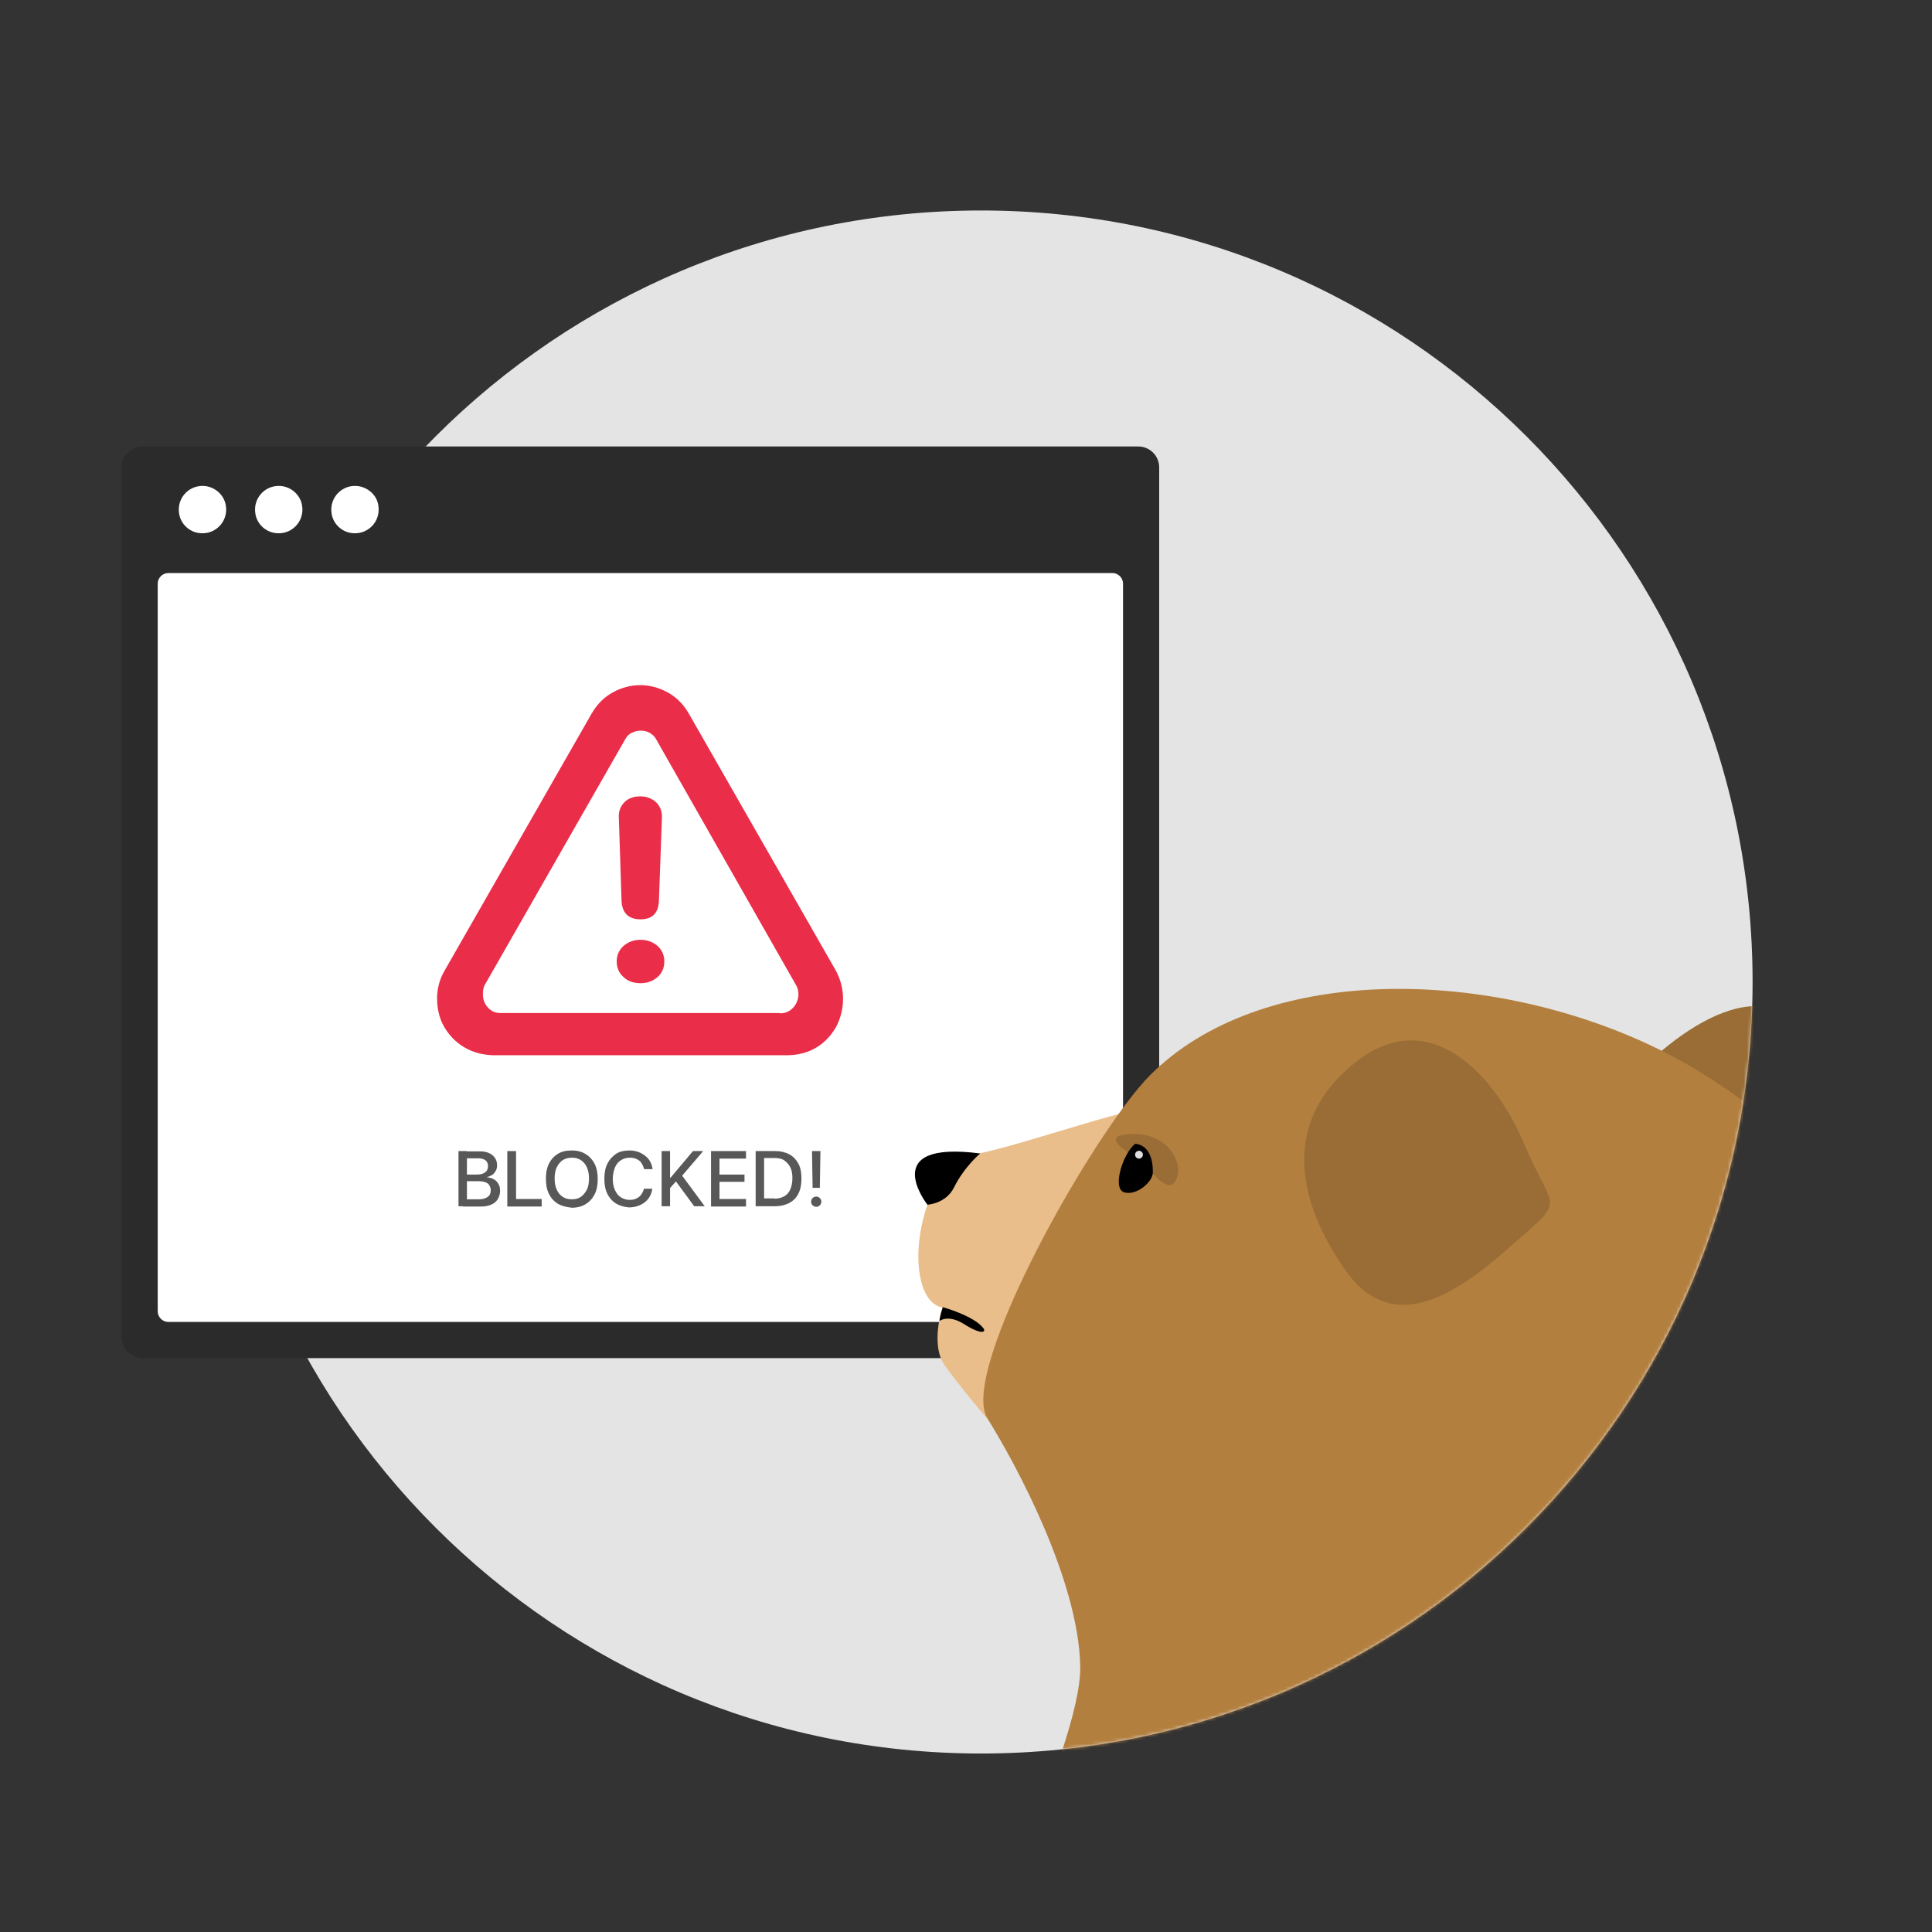 <svg width="601" height="601" viewBox="0 0 601 601" fill="none" xmlns="http://www.w3.org/2000/svg">
<rect x="0" y="0" width="601" height="601" fill="#333333" stroke="none"/>
<path d="M305.19 545.477C437.738 545.477 545.19 438.025 545.19 305.477C545.19 172.929 437.738 65.477 305.19 65.477C172.642 65.477 65.19 172.929 65.19 305.477C65.19 438.025 172.642 545.477 305.19 545.477Z" fill="#E4E4E4"/>
<path d="M37.815 415.915V145.446C37.815 141.79 40.721 138.883 44.377 138.883H354.034C357.69 138.883 360.596 141.79 360.596 145.446V415.915C360.596 419.571 357.69 422.477 354.034 422.477H44.377C40.721 422.477 37.815 419.477 37.815 415.915Z" fill="#2B2B2B"/>
<path d="M346.065 411.227H52.346C50.565 411.227 49.065 409.727 49.065 407.946V181.54C49.065 179.758 50.565 178.258 52.346 178.258H346.065C347.846 178.258 349.346 179.758 349.346 181.54V407.852C349.346 409.727 347.846 411.227 346.065 411.227Z" fill="white"/>
<path d="M142.627 358.071H145.252V375.227H142.627V358.071ZM143.94 373.071H149.002C150.221 373.071 151.065 372.79 151.721 372.321C152.377 371.852 152.659 371.196 152.659 370.259C152.659 369.602 152.471 369.133 152.19 368.665C151.909 368.196 151.44 367.915 150.877 367.727C150.315 367.54 149.565 367.446 148.721 367.446H143.846V365.384H148.159C149.377 365.384 150.221 365.196 150.877 364.727C151.534 364.259 151.815 363.602 151.815 362.759C151.815 362.009 151.534 361.352 151.065 360.977C150.596 360.602 149.752 360.321 148.815 360.321H143.94V358.165H149.471C150.502 358.165 151.346 358.352 152.19 358.727C153.034 359.102 153.502 359.571 153.971 360.227C154.44 360.884 154.627 361.634 154.627 362.477C154.627 363.04 154.534 363.696 154.252 364.165C153.971 364.634 153.596 365.196 153.127 365.477C152.659 365.759 152.096 366.04 151.534 366.134V366.227C152.377 366.321 153.034 366.509 153.69 366.884C154.346 367.259 154.721 367.727 155.096 368.384C155.471 369.04 155.565 369.696 155.565 370.446C155.565 371.477 155.284 372.321 154.815 373.071C154.346 373.821 153.69 374.383 152.752 374.758C151.815 375.133 150.877 375.321 149.565 375.321H144.034V373.071H143.94Z" fill="#585858"/>
<path d="M157.909 358.071H160.534V372.977H168.502V375.321H157.815V358.071H157.909Z" fill="#585858"/>
<path d="M173.565 374.477C172.346 373.727 171.409 372.696 170.752 371.383C170.096 370.071 169.815 368.477 169.815 366.696C169.815 364.915 170.096 363.321 170.752 362.008C171.409 360.696 172.346 359.665 173.565 358.915C174.784 358.165 176.19 357.883 177.877 357.883C179.565 357.883 180.971 358.258 182.19 359.008C183.409 359.758 184.346 360.79 185.002 362.102C185.659 363.415 185.94 365.008 185.94 366.79C185.94 368.571 185.659 370.165 185.002 371.477C184.346 372.79 183.409 373.821 182.19 374.571C180.971 375.321 179.565 375.696 177.877 375.696C176.19 375.508 174.69 375.133 173.565 374.477ZM180.69 372.321C181.44 371.758 182.096 371.008 182.565 370.071C183.034 369.133 183.221 367.915 183.221 366.602C183.221 365.29 183.034 364.165 182.565 363.133C182.096 362.102 181.534 361.446 180.69 360.883C179.846 360.321 178.909 360.133 177.877 360.133C176.752 360.133 175.815 360.415 175.065 360.883C174.315 361.352 173.659 362.196 173.19 363.133C172.721 364.071 172.534 365.29 172.534 366.602C172.534 367.915 172.721 369.04 173.19 370.071C173.659 371.102 174.221 371.758 175.065 372.321C175.909 372.883 176.846 373.071 177.877 373.071C178.909 373.071 179.846 372.883 180.69 372.321Z" fill="#585858"/>
<path d="M191.752 374.477C190.534 373.727 189.596 372.696 188.94 371.383C188.284 370.071 188.002 368.477 188.002 366.696C188.002 364.915 188.284 363.321 188.94 362.008C189.596 360.696 190.534 359.665 191.659 358.915C192.784 358.165 194.284 357.883 195.877 357.883C197.096 357.883 198.315 358.165 199.252 358.633C200.19 359.102 201.127 359.758 201.784 360.602C202.44 361.446 202.815 362.477 203.002 363.602V363.696H200.377L200.284 363.415C200.096 362.758 199.815 362.196 199.44 361.633C199.065 361.071 198.502 360.79 197.94 360.508C197.377 360.227 196.627 360.133 195.877 360.133C194.846 360.133 193.909 360.415 193.065 360.977C192.221 361.54 191.659 362.29 191.284 363.227C190.909 364.165 190.627 365.383 190.627 366.696C190.627 368.008 190.815 369.133 191.284 370.165C191.752 371.196 192.315 371.946 193.065 372.415C193.815 372.883 194.752 373.258 195.784 373.258C196.534 373.258 197.19 373.165 197.846 372.883C198.502 372.602 198.971 372.227 199.346 371.758C199.721 371.29 200.096 370.633 200.284 369.883V369.79H202.909V369.883C202.721 371.008 202.346 372.04 201.69 372.883C201.034 373.727 200.19 374.383 199.159 374.852C198.127 375.321 197.002 375.602 195.69 375.602C194.377 375.508 192.971 375.133 191.752 374.477Z" fill="#585858"/>
<path d="M205.815 358.071H208.44V375.227H205.815V358.071ZM208.346 366.321H208.627L215.565 358.071H218.752L212.096 365.852H211.721L208.346 369.696V366.321ZM209.94 367.071L211.815 365.196L219.221 375.227H215.94L209.94 367.071Z" fill="#585858"/>
<path d="M221.19 358.071H232.065V360.415H223.815V365.384H231.596V367.634H223.815V372.977H232.065V375.321H221.19V358.071Z" fill="#585858"/>
<path d="M235.065 358.071H241.159C242.846 358.071 244.346 358.446 245.565 359.102C246.784 359.759 247.721 360.79 248.377 362.009C249.034 363.227 249.315 364.821 249.315 366.602C249.315 368.384 249.034 369.977 248.377 371.29C247.721 372.602 246.784 373.54 245.565 374.196C244.346 374.852 242.846 375.227 241.159 375.227H235.065V358.071ZM240.877 372.884C242.096 372.884 243.127 372.602 243.971 372.134C244.815 371.665 245.471 370.915 245.846 369.977C246.221 369.04 246.502 367.915 246.502 366.509C246.502 365.196 246.315 364.071 245.846 363.134C245.377 362.196 244.721 361.54 243.971 360.977C243.221 360.415 242.096 360.227 240.877 360.227H237.69V372.79H240.877V372.884Z" fill="#585858"/>
<path d="M252.784 374.946C252.502 374.665 252.315 374.29 252.315 373.821C252.315 373.352 252.502 372.977 252.784 372.696C253.065 372.415 253.44 372.227 253.909 372.227C254.377 372.227 254.752 372.415 255.034 372.696C255.315 372.977 255.502 373.352 255.502 373.821C255.502 374.29 255.315 374.665 255.034 374.946C254.752 375.227 254.377 375.415 253.909 375.415C253.44 375.415 253.159 375.227 252.784 374.946ZM252.596 358.071H255.221L255.034 369.509H252.784L252.596 358.071Z" fill="#585858"/>
<path d="M144.315 325.727C141.69 324.133 139.627 321.977 138.127 319.352C136.627 316.727 135.971 313.727 135.971 310.54C135.971 307.54 136.721 304.633 138.315 301.915L184.065 221.946C185.752 219.04 187.909 216.883 190.627 215.383C193.346 213.883 196.252 213.133 199.159 213.133C202.065 213.133 204.971 213.883 207.69 215.383C210.409 216.883 212.565 219.04 214.252 221.946L260.002 301.915C260.752 303.321 261.315 304.727 261.69 306.227C262.065 307.727 262.252 309.133 262.252 310.633C262.252 313.821 261.502 316.727 260.096 319.446C258.596 322.071 256.627 324.227 254.002 325.821C251.377 327.415 248.284 328.258 244.815 328.258H153.409C150.034 328.165 146.94 327.321 144.315 325.727ZM242.659 315.227C243.784 315.227 244.815 314.946 245.659 314.383C246.502 313.821 247.159 313.071 247.627 312.227C248.096 311.29 248.377 310.352 248.377 309.415C248.377 308.383 248.19 307.446 247.721 306.602L204.127 230.008C203.659 229.071 202.909 228.415 202.065 227.946C201.221 227.477 200.284 227.29 199.346 227.29C198.409 227.29 197.471 227.477 196.534 227.946C195.596 228.415 194.94 229.071 194.471 230.008L150.784 306.415C150.502 306.883 150.409 307.352 150.315 307.915C150.221 308.477 150.221 308.946 150.221 309.321C150.221 310.821 150.69 312.227 151.721 313.352C152.752 314.571 154.065 315.133 155.752 315.133H242.659V315.227ZM194.002 303.977C192.596 302.758 191.846 301.071 191.846 299.102C191.846 297.133 192.596 295.446 194.002 294.227C195.409 293.008 197.19 292.352 199.252 292.352C201.315 292.352 203.096 293.008 204.502 294.227C205.909 295.446 206.659 297.133 206.659 299.102C206.659 301.071 205.909 302.758 204.502 303.977C203.096 305.196 201.315 305.852 199.252 305.852C197.19 305.852 195.409 305.29 194.002 303.977ZM193.346 280.258L192.502 254.196C192.409 252.321 193.065 250.727 194.284 249.508C195.502 248.29 197.19 247.727 199.159 247.727C201.127 247.727 202.815 248.383 204.127 249.602C205.346 250.821 206.002 252.415 205.909 254.29L204.971 280.258C204.784 284.102 202.909 285.977 199.252 285.977C195.502 285.977 193.534 284.008 193.346 280.258Z" fill="#EA2D48"/>
<path d="M64.253 151.258C59.19 150.414 54.878 154.727 55.721 159.789C56.19 162.883 58.721 165.321 61.721 165.789C66.784 166.633 71.097 162.321 70.253 157.258C69.784 154.258 67.347 151.821 64.253 151.258ZM87.971 151.258C82.909 150.414 78.597 154.727 79.44 159.789C79.909 162.883 82.44 165.321 85.44 165.789C90.503 166.633 94.815 162.321 93.971 157.258C93.503 154.258 91.065 151.821 87.971 151.258ZM111.69 151.258C106.628 150.414 102.315 154.727 103.159 159.789C103.628 162.883 106.159 165.321 109.159 165.789C114.221 166.633 118.534 162.321 117.69 157.258C117.315 154.258 114.784 151.821 111.69 151.258Z" fill="white"/>
<mask id="mask0" style="mask-type:alpha" maskUnits="userSpaceOnUse" x="65" y="65" width="481" height="481">
<path d="M305.19 545.477C437.738 545.477 545.19 438.025 545.19 305.477C545.19 172.929 437.738 65.477 305.19 65.477C172.642 65.477 65.19 172.929 65.19 305.477C65.19 438.025 172.642 545.477 305.19 545.477Z" fill="#E4E4E4"/>
</mask>
<g mask="url(#mask0)">
<path d="M355.158 345.227C349.533 344.852 309.408 359.008 301.158 359.29C292.721 359.571 283.439 380.946 286.158 396.79C287.846 406.446 293.189 406.727 293.189 406.727C293.189 406.727 289.252 418.352 293.939 424.821C298.627 431.383 307.064 441.321 307.064 441.321L355.158 345.227Z" fill="#EABE8B"/>
<path fill-rule="evenodd" clip-rule="evenodd" d="M565.065 326.477C550.534 296.196 516.877 324.133 504.502 339.415C498.409 346.915 486.69 351.04 488.565 354.508C491.096 359.196 496.346 360.977 509.659 372.79C520.909 382.821 529.534 392.477 533.19 395.196C535.815 397.071 538.252 397.258 541.252 394.727C566.377 374.29 578.002 353.477 565.065 326.477Z" fill="#996D35"/>
<path d="M687.877 598.633C662.19 572.196 631.158 474.04 619.627 440.477C608.096 406.915 565.533 349.54 513.221 325.071C460.908 300.602 391.908 300.227 357.783 334.446C340.064 352.258 298.064 426.696 307.158 441.227C316.252 455.852 335.377 491.383 336.033 518.102C336.689 544.821 296.189 616.821 304.533 641.477C304.627 641.571 661.627 697.071 687.877 598.633Z" fill="#B37F3E"/>
<path d="M293.284 406.633C293.284 406.633 302.846 409.258 305.846 413.102C306.971 414.508 305.19 415.258 300.034 411.977C294.877 408.696 292.252 410.946 292.252 410.946C292.346 409.352 293.284 406.633 293.284 406.633Z" fill="black"/>
<path d="M304.908 358.821C304.908 358.821 300.033 362.852 296.752 369.415C294.221 374.477 288.502 374.758 288.502 374.758C288.502 374.758 272.658 354.602 304.908 358.821Z" fill="black"/>
<path fill-rule="evenodd" clip-rule="evenodd" d="M474.127 355.821C465.409 335.196 445.44 312.227 422.19 330.04C401.096 346.258 400.815 369.415 418.159 394.633C432.034 414.79 450.409 404.946 469.159 388.352C487.721 371.946 483.596 378.133 474.127 355.821Z" fill="#996D35"/>
<path d="M350.846 352.821C344.096 353.383 347.659 356.477 352.346 359.383C357.034 362.29 362.846 372.133 365.659 367.352C368.659 362.665 363.784 351.696 350.846 352.821Z" fill="#996D35"/>
<path d="M353.096 355.821C353.096 355.821 358.721 355.633 358.627 364.727C358.627 367.633 353.565 372.04 349.721 370.915C345.877 369.79 349.252 358.915 353.096 355.821Z" fill="black"/>
<path d="M354.315 360.415C354.988 360.415 355.534 359.869 355.534 359.196C355.534 358.523 354.988 357.977 354.315 357.977C353.642 357.977 353.096 358.523 353.096 359.196C353.096 359.869 353.642 360.415 354.315 360.415Z" fill="#DDDDDD"/>
</g>
</svg>
